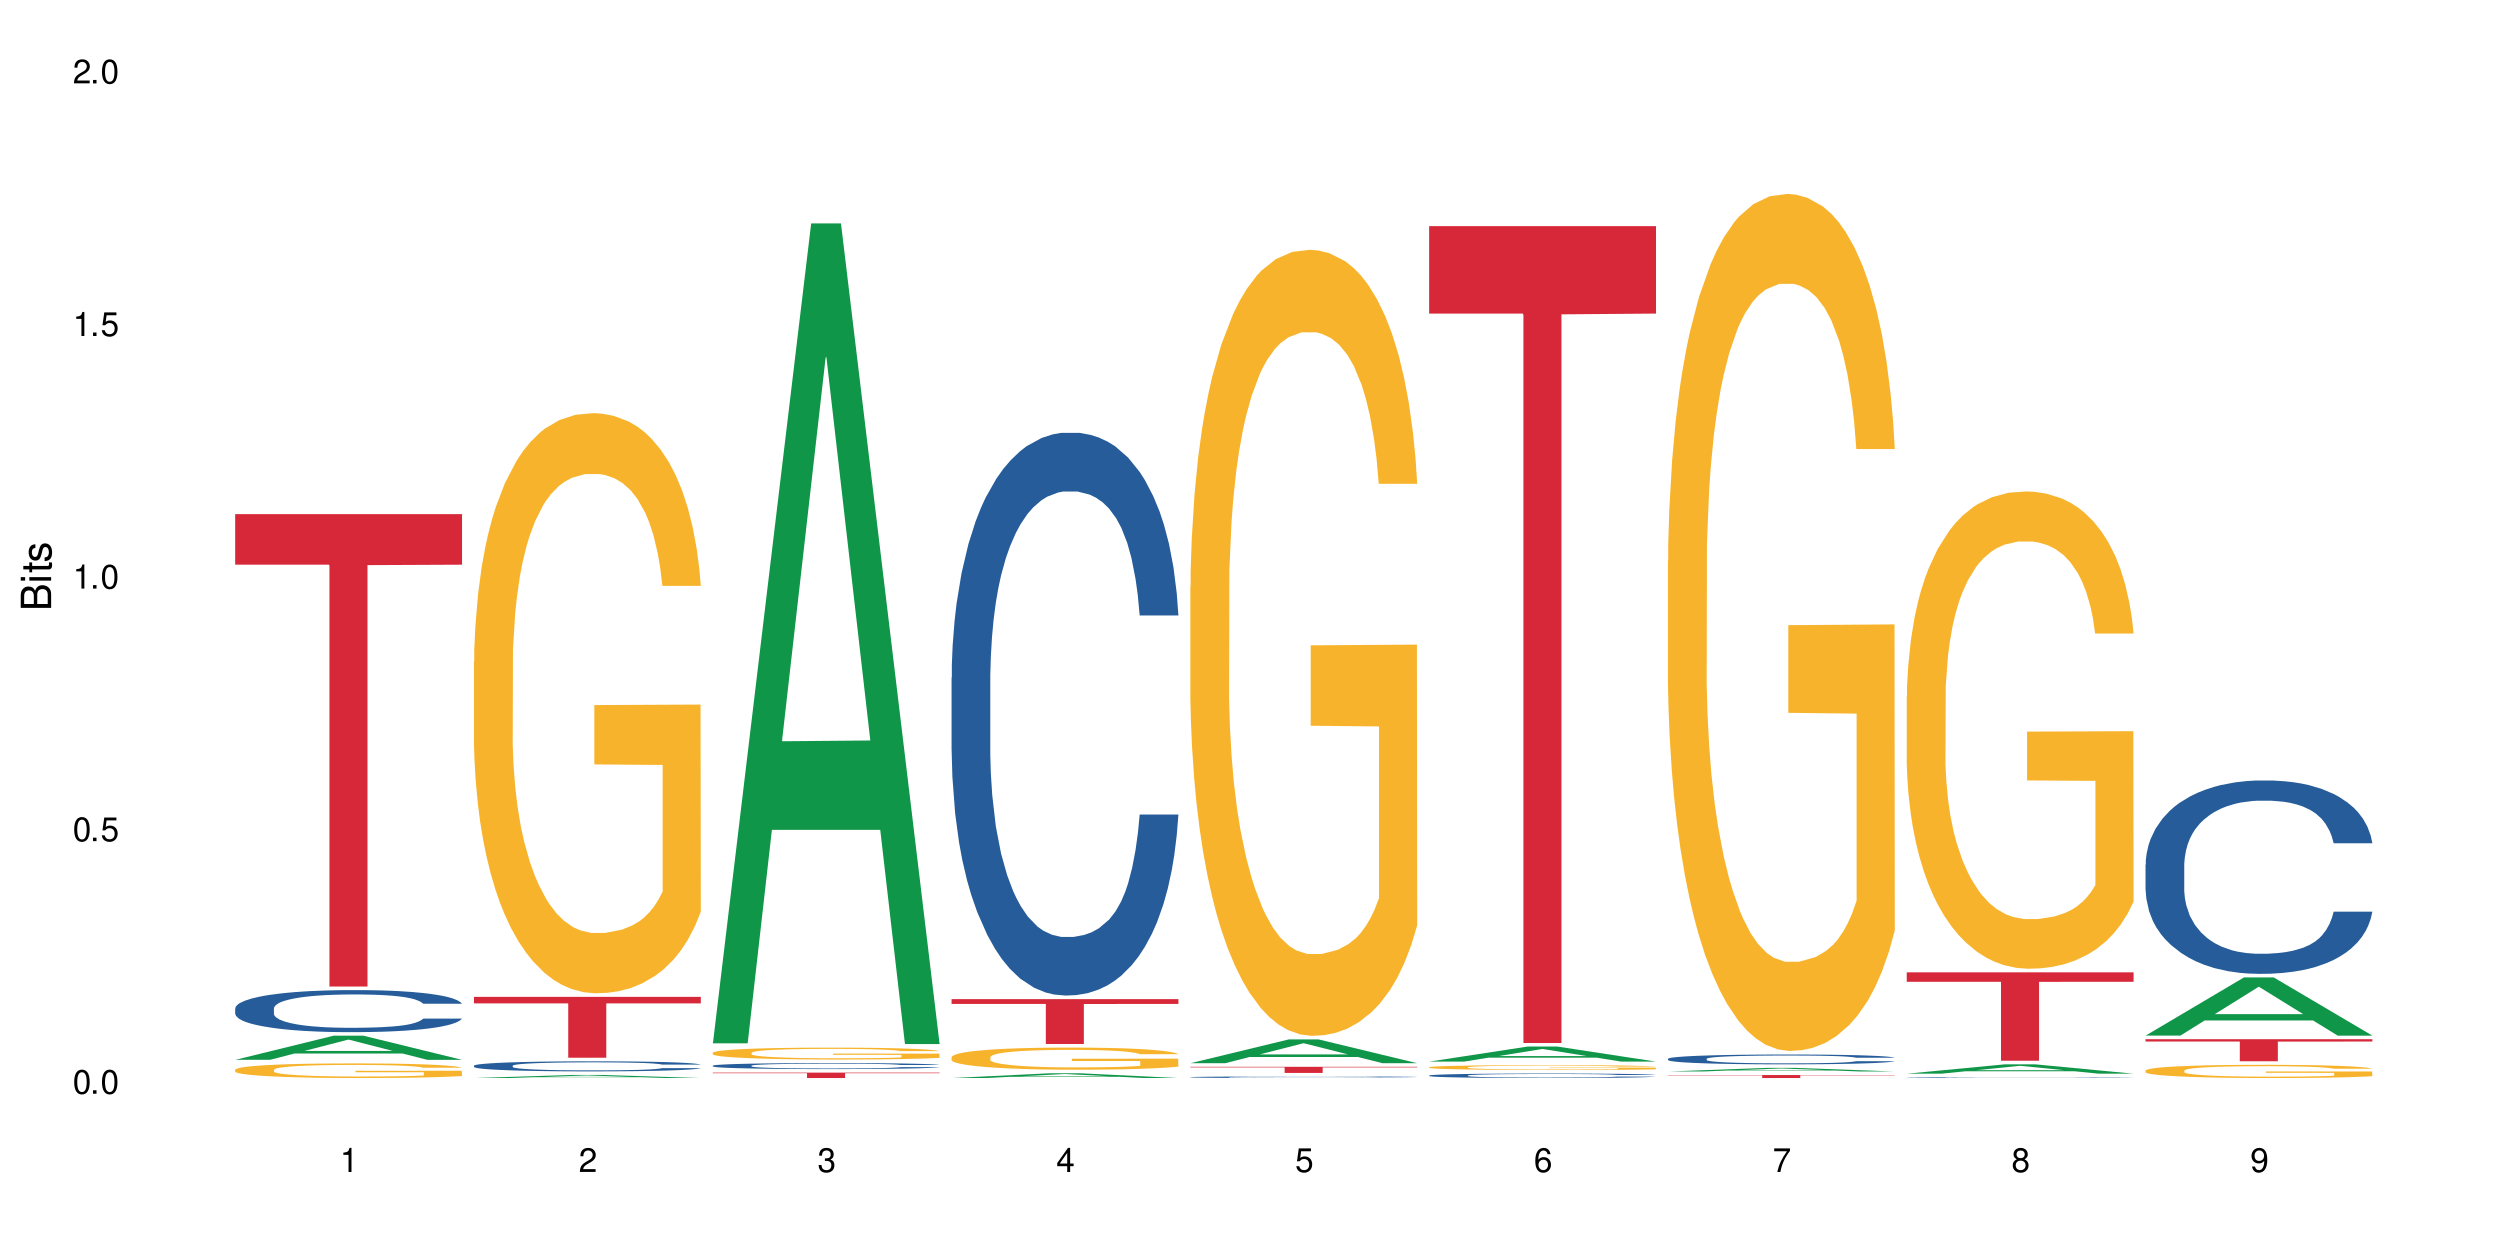 <?xml version="1.0" encoding="UTF-8"?>
<svg xmlns="http://www.w3.org/2000/svg" xmlns:xlink="http://www.w3.org/1999/xlink" width="720" height="360" viewBox="0 0 720 360">
<defs>
<g>
<g id="glyph-0-0">
</g>
<g id="glyph-0-1">
<path d="M 2.641 -6.938 C 2 -6.938 1.422 -6.656 1.078 -6.172 C 0.641 -5.562 0.406 -4.641 0.406 -3.359 C 0.406 -1.016 1.188 0.219 2.641 0.219 C 4.078 0.219 4.859 -1.016 4.859 -3.297 C 4.859 -4.641 4.656 -5.547 4.203 -6.172 C 3.844 -6.656 3.281 -6.938 2.641 -6.938 Z M 2.641 -6.188 C 3.547 -6.188 4 -5.25 4 -3.375 C 4 -1.406 3.562 -0.484 2.625 -0.484 C 1.734 -0.484 1.281 -1.438 1.281 -3.344 C 1.281 -5.25 1.734 -6.188 2.641 -6.188 Z M 2.641 -6.188 "/>
</g>
<g id="glyph-0-2">
<path d="M 1.828 -1 L 0.828 -1 L 0.828 0 L 1.828 0 Z M 1.828 -1 "/>
</g>
<g id="glyph-0-3">
<path d="M 4.562 -6.797 L 1.062 -6.797 L 0.547 -3.094 L 1.328 -3.094 C 1.719 -3.562 2.047 -3.734 2.578 -3.734 C 3.484 -3.734 4.062 -3.109 4.062 -2.094 C 4.062 -1.125 3.484 -0.531 2.578 -0.531 C 1.828 -0.531 1.375 -0.906 1.188 -1.672 L 0.328 -1.672 C 0.453 -1.109 0.547 -0.844 0.75 -0.594 C 1.125 -0.078 1.828 0.219 2.594 0.219 C 3.969 0.219 4.922 -0.781 4.922 -2.219 C 4.922 -3.562 4.031 -4.484 2.719 -4.484 C 2.25 -4.484 1.859 -4.359 1.469 -4.062 L 1.734 -5.969 L 4.562 -5.969 Z M 4.562 -6.797 "/>
</g>
<g id="glyph-0-4">
<path d="M 2.484 -4.938 L 2.484 0 L 3.328 0 L 3.328 -6.938 L 2.766 -6.938 C 2.469 -5.875 2.281 -5.734 0.984 -5.562 L 0.984 -4.938 Z M 2.484 -4.938 "/>
</g>
<g id="glyph-0-5">
<path d="M 4.859 -0.828 L 1.281 -0.828 C 1.359 -1.406 1.672 -1.781 2.5 -2.281 L 3.469 -2.828 C 4.406 -3.344 4.906 -4.062 4.906 -4.906 C 4.906 -5.484 4.672 -6.031 4.266 -6.406 C 3.859 -6.766 3.375 -6.938 2.719 -6.938 C 1.859 -6.938 1.219 -6.625 0.844 -6.031 C 0.609 -5.672 0.5 -5.234 0.484 -4.531 L 1.328 -4.531 C 1.359 -5.016 1.406 -5.281 1.531 -5.516 C 1.75 -5.938 2.188 -6.203 2.703 -6.203 C 3.469 -6.203 4.031 -5.641 4.031 -4.891 C 4.031 -4.344 3.719 -3.859 3.125 -3.516 L 2.234 -3 C 0.812 -2.172 0.406 -1.531 0.328 -0.016 L 4.859 -0.016 Z M 4.859 -0.828 "/>
</g>
<g id="glyph-0-6">
<path d="M 2.125 -3.188 L 2.578 -3.188 C 3.5 -3.188 3.984 -2.766 3.984 -1.922 C 3.984 -1.062 3.469 -0.531 2.594 -0.531 C 1.656 -0.531 1.203 -1 1.156 -2.016 L 0.312 -2.016 C 0.344 -1.453 0.438 -1.094 0.609 -0.781 C 0.953 -0.109 1.625 0.219 2.547 0.219 C 3.953 0.219 4.859 -0.625 4.859 -1.938 C 4.859 -2.828 4.516 -3.297 3.703 -3.594 C 4.344 -3.844 4.656 -4.328 4.656 -5.031 C 4.656 -6.219 3.875 -6.938 2.578 -6.938 C 1.203 -6.938 0.484 -6.172 0.453 -4.703 L 1.297 -4.703 C 1.312 -5.125 1.344 -5.359 1.453 -5.578 C 1.641 -5.969 2.062 -6.203 2.594 -6.203 C 3.344 -6.203 3.797 -5.75 3.797 -5 C 3.797 -4.516 3.609 -4.219 3.25 -4.047 C 3.016 -3.953 2.703 -3.922 2.125 -3.906 Z M 2.125 -3.188 "/>
</g>
<g id="glyph-0-7">
<path d="M 3.141 -1.672 L 3.141 0 L 3.984 0 L 3.984 -1.672 L 4.984 -1.672 L 4.984 -2.438 L 3.984 -2.438 L 3.984 -6.938 L 3.359 -6.938 L 0.266 -2.578 L 0.266 -1.672 Z M 3.141 -2.438 L 1 -2.438 L 3.141 -5.5 Z M 3.141 -2.438 "/>
</g>
<g id="glyph-0-8">
<path d="M 4.781 -5.125 C 4.609 -6.266 3.891 -6.938 2.844 -6.938 C 2.094 -6.938 1.422 -6.578 1.031 -5.953 C 0.594 -5.266 0.406 -4.422 0.406 -3.172 C 0.406 -2 0.578 -1.25 0.984 -0.641 C 1.359 -0.078 1.953 0.219 2.703 0.219 C 3.984 0.219 4.922 -0.75 4.922 -2.094 C 4.922 -3.375 4.062 -4.281 2.844 -4.281 C 2.172 -4.281 1.641 -4.031 1.281 -3.516 C 1.281 -5.234 1.828 -6.188 2.797 -6.188 C 3.391 -6.188 3.797 -5.797 3.938 -5.125 Z M 2.734 -3.531 C 3.547 -3.531 4.062 -2.953 4.062 -2.031 C 4.062 -1.156 3.484 -0.531 2.703 -0.531 C 1.922 -0.531 1.328 -1.188 1.328 -2.078 C 1.328 -2.938 1.906 -3.531 2.734 -3.531 Z M 2.734 -3.531 "/>
</g>
<g id="glyph-0-9">
<path d="M 4.984 -6.797 L 0.438 -6.797 L 0.438 -5.969 L 4.109 -5.969 C 2.5 -3.656 1.828 -2.234 1.328 0 L 2.219 0 C 2.594 -2.172 3.453 -4.047 4.984 -6.094 Z M 4.984 -6.797 "/>
</g>
<g id="glyph-0-10">
<path d="M 3.75 -3.656 C 4.469 -4.094 4.688 -4.438 4.688 -5.078 C 4.688 -6.172 3.844 -6.938 2.641 -6.938 C 1.438 -6.938 0.594 -6.172 0.594 -5.094 C 0.594 -4.438 0.812 -4.094 1.516 -3.656 C 0.734 -3.266 0.359 -2.703 0.359 -1.922 C 0.359 -0.656 1.281 0.219 2.641 0.219 C 3.984 0.219 4.922 -0.656 4.922 -1.922 C 4.922 -2.703 4.531 -3.266 3.75 -3.656 Z M 2.641 -6.188 C 3.359 -6.188 3.812 -5.75 3.812 -5.062 C 3.812 -4.406 3.344 -3.984 2.641 -3.984 C 1.922 -3.984 1.453 -4.406 1.453 -5.078 C 1.453 -5.75 1.922 -6.188 2.641 -6.188 Z M 2.641 -3.266 C 3.484 -3.266 4.062 -2.719 4.062 -1.906 C 4.062 -1.078 3.484 -0.531 2.625 -0.531 C 1.797 -0.531 1.219 -1.094 1.219 -1.906 C 1.219 -2.719 1.781 -3.266 2.641 -3.266 Z M 2.641 -3.266 "/>
</g>
<g id="glyph-0-11">
<path d="M 0.516 -1.578 C 0.672 -0.453 1.406 0.219 2.438 0.219 C 3.188 0.219 3.859 -0.141 4.266 -0.766 C 4.688 -1.453 4.891 -2.297 4.891 -3.547 C 4.891 -4.719 4.703 -5.453 4.312 -6.078 C 3.938 -6.641 3.344 -6.938 2.594 -6.938 C 1.297 -6.938 0.359 -5.969 0.359 -4.625 C 0.359 -3.344 1.234 -2.453 2.453 -2.453 C 3.094 -2.453 3.578 -2.672 4.016 -3.203 C 4 -1.484 3.469 -0.531 2.5 -0.531 C 1.906 -0.531 1.484 -0.906 1.359 -1.578 Z M 2.578 -6.203 C 3.375 -6.203 3.969 -5.531 3.969 -4.641 C 3.969 -3.797 3.391 -3.188 2.547 -3.188 C 1.734 -3.188 1.234 -3.766 1.234 -4.688 C 1.234 -5.562 1.797 -6.203 2.578 -6.203 Z M 2.578 -6.203 "/>
</g>
<g id="glyph-1-0">
</g>
<g id="glyph-1-1">
<path d="M 0 -0.953 L 0 -4.891 C 0 -5.719 -0.234 -6.344 -0.734 -6.797 C -1.188 -7.234 -1.812 -7.469 -2.5 -7.469 C -3.547 -7.469 -4.188 -7 -4.625 -5.875 C -4.984 -6.688 -5.625 -7.094 -6.531 -7.094 C -7.172 -7.094 -7.734 -6.859 -8.141 -6.391 C -8.562 -5.922 -8.75 -5.344 -8.75 -4.5 L -8.75 -0.953 Z M -4.984 -2.062 L -7.766 -2.062 L -7.766 -4.219 C -7.766 -4.844 -7.688 -5.203 -7.453 -5.5 C -7.219 -5.812 -6.859 -5.969 -6.375 -5.969 C -5.891 -5.969 -5.531 -5.812 -5.297 -5.5 C -5.062 -5.203 -4.984 -4.844 -4.984 -4.219 Z M -0.984 -2.062 L -4 -2.062 L -4 -4.781 C -4 -5.766 -3.438 -6.359 -2.484 -6.359 C -1.547 -6.359 -0.984 -5.766 -0.984 -4.781 Z M -0.984 -2.062 "/>
</g>
<g id="glyph-1-2">
<path d="M -6.281 -1.797 L -6.281 -0.797 L 0 -0.797 L 0 -1.797 Z M -8.75 -1.797 L -8.75 -0.797 L -7.484 -0.797 L -7.484 -1.797 Z M -8.75 -1.797 "/>
</g>
<g id="glyph-1-3">
<path d="M -6.281 -3.047 L -6.281 -2.016 L -8.016 -2.016 L -8.016 -1.016 L -6.281 -1.016 L -6.281 -0.172 L -5.469 -0.172 L -5.469 -1.016 L -0.719 -1.016 C -0.078 -1.016 0.281 -1.453 0.281 -2.234 C 0.281 -2.5 0.25 -2.719 0.188 -3.047 L -0.641 -3.047 C -0.609 -2.906 -0.594 -2.766 -0.594 -2.562 C -0.594 -2.141 -0.719 -2.016 -1.156 -2.016 L -5.469 -2.016 L -5.469 -3.047 Z M -6.281 -3.047 "/>
</g>
<g id="glyph-1-4">
<path d="M -4.531 -5.25 C -5.766 -5.25 -6.469 -4.422 -6.469 -2.969 C -6.469 -1.516 -5.719 -0.562 -4.547 -0.562 C -3.562 -0.562 -3.094 -1.062 -2.734 -2.562 L -2.516 -3.484 C -2.344 -4.188 -2.094 -4.469 -1.641 -4.469 C -1.047 -4.469 -0.641 -3.875 -0.641 -3 C -0.641 -2.453 -0.797 -2 -1.062 -1.75 C -1.25 -1.594 -1.422 -1.531 -1.875 -1.469 L -1.875 -0.406 C -0.422 -0.453 0.281 -1.266 0.281 -2.922 C 0.281 -4.5 -0.5 -5.516 -1.719 -5.516 C -2.656 -5.516 -3.172 -4.984 -3.469 -3.734 L -3.703 -2.766 C -3.891 -1.953 -4.156 -1.609 -4.594 -1.609 C -5.188 -1.609 -5.547 -2.125 -5.547 -2.938 C -5.547 -3.75 -5.203 -4.172 -4.531 -4.203 Z M -4.531 -5.25 "/>
</g>
</g>
</defs>
<rect x="-72" y="-36" width="864" height="432" fill="rgb(100%, 100%, 100%)" fill-opacity="1"/>
<path fill-rule="nonzero" fill="rgb(6.275%, 58.824%, 28.235%)" fill-opacity="1" d="M 67.73 305.23 L 67.801 305.227 L 96.07 298.281 L 104.656 298.281 L 133.066 305.238 L 123.082 305.238 L 115.965 303.422 L 84.762 303.422 L 77.781 305.23 L 67.73 305.23 L 87.766 302.672 L 113.102 302.664 L 100.469 299.418 L 100.328 299.414 L 100.188 299.434 L 87.695 302.664 L 87.766 302.672 Z M 67.73 305.23 "/>
<path fill-rule="nonzero" fill="rgb(14.51%, 36.078%, 60%)" fill-opacity="1" d="M 67.73 290.422 L 67.812 290.41 L 67.812 290.145 L 68.051 289.723 L 68.605 289.191 L 69.164 288.828 L 70.598 288.176 L 72.59 287.543 L 74.664 287.059 L 76.176 286.77 L 77.531 286.547 L 80.637 286.137 L 82.629 285.93 L 84.781 285.738 L 87.41 285.551 L 89.324 285.441 L 93.625 285.266 L 96.812 285.188 L 99.281 285.152 L 104.621 285.152 L 107.809 285.199 L 110.117 285.254 L 112.668 285.34 L 114.82 285.441 L 118.562 285.684 L 121.91 285.996 L 123.426 286.172 L 125.816 286.516 L 127.648 286.848 L 128.922 287.133 L 130.355 287.543 L 131.629 288.043 L 132.586 288.605 L 133.066 289.082 L 121.91 289.082 L 121.352 288.641 L 120.715 288.297 L 119.52 287.844 L 118.324 287.523 L 116.652 287.199 L 115.137 286.992 L 113.066 286.781 L 111.234 286.648 L 109.32 286.547 L 107.488 286.48 L 103.984 286.414 L 99.922 286.414 L 98.406 286.438 L 95.297 286.527 L 93.625 286.602 L 91.234 286.758 L 89.562 286.902 L 87.57 287.125 L 86.215 287.312 L 84.543 287.598 L 83.348 287.855 L 81.992 288.219 L 81.195 288.496 L 80.48 288.805 L 79.84 289.172 L 79.363 289.559 L 79.043 289.969 L 78.887 290.367 L 78.887 292.082 L 79.043 292.48 L 79.441 292.945 L 80.48 293.621 L 81.992 294.207 L 83.746 294.672 L 85.418 295.004 L 86.375 295.156 L 87.648 295.336 L 89.641 295.555 L 92.512 295.777 L 94.184 295.867 L 96.734 295.953 L 99.363 296 L 102.867 296 L 105.977 295.953 L 108.047 295.898 L 110.199 295.809 L 113.145 295.621 L 114.98 295.445 L 116.57 295.234 L 117.766 295.023 L 118.562 294.848 L 119.758 294.504 L 120.715 294.129 L 121.434 293.742 L 121.91 293.363 L 133.066 293.363 L 132.586 293.809 L 131.871 294.238 L 131.152 294.559 L 130.039 294.949 L 128.762 295.289 L 126.93 295.676 L 125.418 295.934 L 123.426 296.207 L 121.59 296.418 L 119.602 296.605 L 116.652 296.828 L 114.738 296.938 L 112.668 297.039 L 110.199 297.129 L 107.09 297.203 L 103.746 297.25 L 100.637 297.262 L 97.289 297.238 L 94.82 297.195 L 91.555 297.094 L 87.492 296.895 L 84.543 296.684 L 82.23 296.473 L 80.238 296.254 L 78.008 295.953 L 75.141 295.469 L 73.387 295.09 L 72.191 294.781 L 70.84 294.352 L 69.883 293.961 L 68.766 293.344 L 67.969 292.559 L 67.73 291.949 Z M 67.73 290.422 "/>
<path fill-rule="nonzero" fill="rgb(96.863%, 70.196%, 16.863%)" fill-opacity="1" d="M 67.73 308.066 L 67.812 308.062 L 67.812 307.984 L 68.129 307.812 L 68.926 307.574 L 69.961 307.375 L 71.078 307.223 L 71.793 307.141 L 72.988 307.027 L 74.023 306.941 L 76.656 306.77 L 80 306.609 L 81.832 306.539 L 83.906 306.473 L 86.852 306.398 L 88.207 306.371 L 92.352 306.312 L 97.051 306.273 L 102.23 306.262 L 104.621 306.266 L 107.887 306.281 L 112.348 306.324 L 114.898 306.363 L 116.891 306.398 L 118.961 306.449 L 121.512 306.527 L 123.902 306.617 L 125.816 306.711 L 127.727 306.828 L 129.32 306.949 L 130.676 307.086 L 131.871 307.246 L 132.586 307.379 L 133.066 307.516 L 121.988 307.516 L 121.352 307.379 L 120.637 307.277 L 119.441 307.148 L 118.246 307.059 L 117.051 306.984 L 114.82 306.883 L 112.906 306.824 L 110.516 306.77 L 108.207 306.734 L 105.578 306.711 L 103.984 306.703 L 99.762 306.703 L 95.938 306.73 L 93.707 306.762 L 92.113 306.793 L 89.879 306.852 L 88.527 306.895 L 87.73 306.926 L 85.34 307.047 L 83.746 307.152 L 82.871 307.227 L 81.754 307.344 L 80.957 307.445 L 80.082 307.602 L 79.602 307.715 L 78.965 307.977 L 78.887 308.668 L 79.125 308.816 L 79.602 308.973 L 80.238 309.113 L 81.195 309.258 L 82.152 309.371 L 83.824 309.52 L 85.258 309.621 L 86.375 309.684 L 88.527 309.789 L 89.402 309.824 L 91.473 309.895 L 93.625 309.945 L 96.254 309.992 L 98.246 310.016 L 101.434 310.035 L 105.496 310.035 L 110.277 310.012 L 113.305 309.98 L 115.379 309.949 L 116.73 309.922 L 118.406 309.883 L 119.602 309.844 L 120.715 309.801 L 122.07 309.734 L 122.07 308.816 L 102.391 308.812 L 102.391 308.383 L 132.984 308.379 L 133.066 309.883 L 131.391 309.984 L 129.32 310.086 L 127.328 310.16 L 125.258 310.227 L 122.309 310.301 L 119.918 310.348 L 116.254 310.402 L 112.906 310.434 L 109.402 310.457 L 106.293 310.469 L 102.629 310.473 L 99.363 310.465 L 95.855 310.441 L 93.066 310.414 L 90.52 310.375 L 87.969 310.324 L 84.781 310.242 L 82.711 310.176 L 80.559 310.098 L 78.406 310 L 76.496 309.898 L 75.219 309.816 L 73.945 309.723 L 72.59 309.609 L 71.316 309.477 L 70.359 309.359 L 69.484 309.223 L 68.848 309.098 L 68.211 308.922 L 67.891 308.785 L 67.73 308.664 Z M 67.73 308.066 "/>
<path fill-rule="nonzero" fill="rgb(83.922%, 15.686%, 22.353%)" fill-opacity="1" d="M 67.73 148.062 L 133.066 148.062 L 133.066 162.629 L 105.836 162.758 L 105.836 284.129 L 94.879 284.129 L 94.879 162.883 L 94.723 162.629 L 67.73 162.629 Z M 67.73 148.062 "/>
<path fill-rule="nonzero" fill="rgb(6.275%, 58.824%, 28.235%)" fill-opacity="1" d="M 136.504 310.473 L 136.574 310.473 L 164.844 309.582 L 173.43 309.582 L 201.836 310.473 L 191.855 310.473 L 184.738 310.242 L 153.535 310.242 L 146.555 310.473 L 136.504 310.473 L 156.535 310.145 L 181.875 310.145 L 169.242 309.73 L 169.102 309.727 L 168.961 309.73 L 156.469 310.145 L 156.535 310.145 Z M 136.504 310.473 "/>
<path fill-rule="nonzero" fill="rgb(14.51%, 36.078%, 60%)" fill-opacity="1" d="M 136.504 306.922 L 136.582 306.918 L 136.582 306.855 L 136.824 306.754 L 137.379 306.629 L 137.938 306.539 L 139.371 306.383 L 141.363 306.234 L 143.434 306.117 L 144.949 306.047 L 146.305 305.992 L 149.41 305.895 L 151.402 305.844 L 153.555 305.801 L 156.184 305.754 L 158.098 305.73 L 162.398 305.688 L 165.586 305.668 L 168.055 305.66 L 173.395 305.66 L 176.582 305.672 L 178.891 305.684 L 181.441 305.703 L 183.594 305.73 L 187.336 305.785 L 190.684 305.859 L 192.195 305.902 L 194.586 305.984 L 196.418 306.066 L 197.695 306.133 L 199.129 306.234 L 200.402 306.352 L 201.359 306.488 L 201.836 306.602 L 190.684 306.602 L 190.125 306.496 L 189.488 306.414 L 188.293 306.305 L 187.098 306.227 L 185.426 306.148 L 183.91 306.102 L 181.84 306.051 L 180.008 306.02 L 178.094 305.992 L 176.262 305.977 L 172.758 305.961 L 168.691 305.961 L 167.18 305.969 L 164.07 305.988 L 162.398 306.008 L 160.008 306.043 L 158.336 306.078 L 156.344 306.133 L 154.988 306.176 L 153.316 306.246 L 152.121 306.309 L 150.766 306.395 L 149.969 306.461 L 149.25 306.535 L 148.613 306.621 L 148.137 306.715 L 147.816 306.812 L 147.66 306.91 L 147.66 307.32 L 147.816 307.414 L 148.215 307.527 L 149.25 307.688 L 150.766 307.828 L 152.52 307.941 L 154.191 308.02 L 155.148 308.059 L 156.422 308.098 L 158.414 308.152 L 161.281 308.207 L 162.957 308.227 L 165.504 308.25 L 168.137 308.258 L 171.641 308.258 L 174.746 308.25 L 176.82 308.234 L 178.973 308.215 L 181.918 308.168 L 183.75 308.125 L 185.344 308.074 L 186.539 308.023 L 187.336 307.984 L 188.531 307.902 L 189.488 307.809 L 190.203 307.719 L 190.684 307.629 L 201.836 307.629 L 201.359 307.734 L 200.645 307.836 L 199.926 307.914 L 198.809 308.008 L 197.535 308.09 L 195.703 308.184 L 194.188 308.242 L 192.195 308.309 L 190.363 308.359 L 188.371 308.406 L 185.426 308.457 L 183.512 308.484 L 181.441 308.508 L 178.973 308.527 L 175.863 308.547 L 172.516 308.559 L 169.41 308.562 L 166.062 308.555 L 163.594 308.547 L 160.328 308.52 L 156.262 308.473 L 153.316 308.422 L 151.004 308.371 L 149.012 308.32 L 146.781 308.25 L 143.914 308.133 L 142.16 308.043 L 140.965 307.969 L 139.609 307.863 L 138.656 307.77 L 137.539 307.621 L 136.742 307.434 L 136.504 307.289 Z M 136.504 306.922 "/>
<path fill-rule="nonzero" fill="rgb(96.863%, 70.196%, 16.863%)" fill-opacity="1" d="M 136.504 190.547 L 136.582 190.395 L 136.582 187.344 L 136.902 180.477 L 137.699 171.016 L 138.734 163.234 L 139.852 157.129 L 140.566 153.926 L 141.762 149.348 L 142.797 145.992 L 145.426 139.125 L 148.773 132.715 L 150.605 129.969 L 152.68 127.375 L 155.625 124.477 L 156.98 123.406 L 161.125 120.965 L 165.824 119.441 L 171.004 118.98 L 173.395 119.137 L 176.66 119.746 L 181.121 121.426 L 183.672 122.949 L 185.664 124.477 L 187.734 126.461 L 190.285 129.512 L 192.676 133.172 L 194.586 136.836 L 196.5 141.414 L 198.094 146.297 L 199.449 151.637 L 200.645 158.047 L 201.359 163.387 L 201.836 168.727 L 190.762 168.727 L 190.125 163.387 L 189.41 159.266 L 188.215 154.23 L 187.02 150.57 L 185.824 147.668 L 183.594 143.703 L 181.68 141.262 L 179.289 139.125 L 176.98 137.75 L 174.348 136.836 L 172.758 136.531 L 168.535 136.531 L 164.707 137.598 L 162.477 138.82 L 160.883 140.039 L 158.652 142.328 L 157.301 144.16 L 156.504 145.383 L 154.113 150.109 L 152.52 154.383 L 151.641 157.281 L 150.527 161.859 L 149.73 165.98 L 148.852 172.086 L 148.375 176.664 L 147.738 187.039 L 147.66 214.504 L 147.898 220.305 L 148.375 226.559 L 149.012 232.055 L 149.969 237.852 L 150.926 242.277 L 152.598 248.227 L 154.031 252.195 L 155.148 254.789 L 157.301 258.91 L 158.176 260.285 L 160.246 263.031 L 162.398 265.168 L 165.027 266.996 L 167.02 267.914 L 170.207 268.676 L 174.27 268.676 L 179.051 267.762 L 182.078 266.539 L 184.148 265.32 L 185.504 264.25 L 187.176 262.57 L 188.371 261.047 L 189.488 259.367 L 190.844 256.773 L 190.844 220.305 L 171.164 220.152 L 171.164 203.062 L 201.758 202.91 L 201.836 262.57 L 200.164 266.691 L 198.094 270.66 L 196.102 273.711 L 194.031 276.305 L 191.082 279.203 L 188.691 281.035 L 185.027 283.172 L 181.68 284.547 L 178.176 285.461 L 175.066 285.918 L 171.402 286.07 L 168.137 285.766 L 164.629 284.852 L 161.84 283.629 L 159.289 282.105 L 156.742 280.121 L 153.555 276.914 L 151.484 274.32 L 149.332 271.117 L 147.18 267.301 L 145.27 263.184 L 143.992 259.977 L 142.719 256.316 L 141.363 251.738 L 140.09 246.551 L 139.133 241.82 L 138.258 236.48 L 137.617 231.441 L 136.98 224.578 L 136.664 219.082 L 136.504 214.352 Z M 136.504 190.547 "/>
<path fill-rule="nonzero" fill="rgb(83.922%, 15.686%, 22.353%)" fill-opacity="1" d="M 136.504 287.094 L 201.836 287.094 L 201.836 288.973 L 174.609 288.988 L 174.609 304.637 L 163.652 304.637 L 163.652 289.004 L 163.496 288.973 L 136.504 288.973 Z M 136.504 287.094 "/>
<path fill-rule="nonzero" fill="rgb(6.275%, 58.824%, 28.235%)" fill-opacity="1" d="M 205.277 300.473 L 205.348 300.25 L 233.617 64.348 L 242.203 64.348 L 270.609 300.695 L 260.629 300.695 L 253.508 239 L 222.309 239 L 215.328 300.473 L 205.277 300.473 L 225.309 213.48 L 250.648 213.258 L 238.012 102.961 L 237.875 102.738 L 237.734 103.406 L 225.238 213.258 L 225.309 213.48 Z M 205.277 300.473 "/>
<path fill-rule="nonzero" fill="rgb(14.51%, 36.078%, 60%)" fill-opacity="1" d="M 205.277 306.914 L 205.355 306.914 L 205.355 306.875 L 205.594 306.816 L 206.152 306.738 L 206.711 306.688 L 208.145 306.594 L 210.137 306.504 L 212.207 306.434 L 213.723 306.395 L 215.078 306.359 L 218.184 306.305 L 220.176 306.273 L 222.328 306.246 L 224.957 306.219 L 226.867 306.203 L 231.172 306.18 L 234.359 306.168 L 236.828 306.164 L 242.168 306.164 L 245.352 306.168 L 247.664 306.176 L 250.215 306.188 L 252.363 306.203 L 256.109 306.238 L 259.457 306.281 L 260.969 306.309 L 263.359 306.355 L 265.191 306.402 L 266.469 306.445 L 267.902 306.504 L 269.176 306.574 L 270.133 306.656 L 270.609 306.723 L 259.457 306.723 L 258.898 306.66 L 258.262 306.609 L 257.066 306.547 L 255.871 306.5 L 254.195 306.453 L 252.684 306.426 L 250.613 306.395 L 248.777 306.375 L 246.867 306.359 L 245.035 306.352 L 241.527 306.344 L 235.953 306.344 L 232.844 306.359 L 231.172 306.371 L 228.781 306.391 L 227.109 306.41 L 225.117 306.445 L 223.762 306.469 L 222.09 306.512 L 220.895 306.547 L 219.539 306.602 L 218.742 306.641 L 218.023 306.684 L 217.387 306.734 L 216.91 306.793 L 216.59 306.852 L 216.43 306.906 L 216.43 307.152 L 216.59 307.207 L 216.988 307.273 L 218.023 307.371 L 219.539 307.453 L 221.293 307.52 L 222.965 307.57 L 223.922 307.59 L 225.195 307.617 L 227.188 307.648 L 230.055 307.68 L 231.73 307.691 L 234.277 307.703 L 236.906 307.711 L 240.414 307.711 L 243.52 307.703 L 245.594 307.695 L 247.742 307.684 L 250.691 307.656 L 252.523 307.633 L 254.117 307.602 L 255.312 307.57 L 256.109 307.547 L 257.305 307.496 L 258.262 307.445 L 258.977 307.391 L 259.457 307.336 L 270.609 307.336 L 270.133 307.398 L 269.414 307.461 L 268.699 307.504 L 267.582 307.562 L 266.309 307.609 L 264.477 307.664 L 262.961 307.703 L 260.969 307.742 L 259.137 307.77 L 257.145 307.797 L 254.195 307.828 L 252.285 307.844 L 250.215 307.859 L 247.742 307.871 L 244.637 307.883 L 241.289 307.891 L 238.184 307.891 L 234.836 307.887 L 232.367 307.883 L 229.098 307.867 L 225.035 307.84 L 222.09 307.809 L 219.777 307.777 L 217.785 307.746 L 215.555 307.703 L 212.688 307.637 L 210.934 307.582 L 209.738 307.539 L 208.383 307.477 L 207.426 307.422 L 206.312 307.332 L 205.516 307.219 L 205.277 307.133 Z M 205.277 306.914 "/>
<path fill-rule="nonzero" fill="rgb(96.863%, 70.196%, 16.863%)" fill-opacity="1" d="M 205.277 303.184 L 205.355 303.18 L 205.355 303.117 L 205.676 302.977 L 206.473 302.781 L 207.508 302.625 L 208.621 302.5 L 209.34 302.434 L 210.535 302.34 L 211.57 302.27 L 214.199 302.129 L 217.547 302 L 219.379 301.941 L 221.449 301.891 L 224.398 301.828 L 225.754 301.809 L 229.895 301.758 L 234.598 301.727 L 239.777 301.719 L 242.168 301.719 L 245.434 301.734 L 249.895 301.766 L 252.445 301.797 L 254.438 301.828 L 256.508 301.871 L 259.059 301.934 L 261.449 302.008 L 263.359 302.082 L 265.273 302.176 L 266.867 302.277 L 268.219 302.387 L 269.414 302.516 L 270.133 302.625 L 270.609 302.734 L 259.535 302.734 L 258.898 302.625 L 258.18 302.543 L 256.984 302.438 L 255.789 302.363 L 254.594 302.305 L 252.363 302.223 L 250.453 302.172 L 248.062 302.129 L 245.75 302.102 L 243.121 302.082 L 241.527 302.078 L 237.305 302.078 L 233.48 302.098 L 231.25 302.125 L 229.656 302.148 L 227.426 302.195 L 226.07 302.234 L 225.273 302.258 L 222.883 302.355 L 221.293 302.441 L 220.414 302.5 L 219.301 302.594 L 218.504 302.68 L 217.625 302.805 L 217.148 302.898 L 216.512 303.109 L 216.43 303.672 L 216.672 303.793 L 217.148 303.922 L 217.785 304.031 L 218.742 304.152 L 219.699 304.242 L 221.371 304.363 L 222.805 304.445 L 223.922 304.5 L 226.07 304.582 L 226.949 304.609 L 229.02 304.668 L 231.172 304.711 L 233.801 304.75 L 235.793 304.77 L 238.98 304.785 L 243.043 304.785 L 247.824 304.766 L 250.852 304.738 L 252.922 304.715 L 254.277 304.691 L 255.949 304.66 L 257.145 304.625 L 258.262 304.594 L 259.613 304.539 L 259.613 303.793 L 239.934 303.789 L 239.934 303.438 L 270.531 303.438 L 270.609 304.66 L 268.938 304.742 L 266.867 304.824 L 264.875 304.887 L 262.801 304.941 L 259.855 305 L 257.465 305.035 L 253.801 305.082 L 250.453 305.109 L 246.945 305.129 L 243.84 305.137 L 240.176 305.141 L 236.906 305.133 L 233.402 305.113 L 230.613 305.09 L 228.062 305.059 L 225.516 305.02 L 222.328 304.953 L 220.254 304.898 L 218.105 304.832 L 215.953 304.754 L 214.039 304.672 L 212.766 304.605 L 211.492 304.531 L 210.137 304.438 L 208.863 304.328 L 207.906 304.234 L 207.027 304.125 L 206.391 304.02 L 205.754 303.879 L 205.438 303.766 L 205.277 303.672 Z M 205.277 303.184 "/>
<path fill-rule="nonzero" fill="rgb(83.922%, 15.686%, 22.353%)" fill-opacity="1" d="M 205.277 308.914 L 270.609 308.914 L 270.609 309.082 L 243.383 309.082 L 243.383 310.473 L 232.426 310.473 L 232.426 309.082 L 205.277 309.082 Z M 205.277 308.914 "/>
<path fill-rule="nonzero" fill="rgb(6.275%, 58.824%, 28.235%)" fill-opacity="1" d="M 274.051 310.473 L 274.117 310.473 L 302.387 309.098 L 310.973 309.098 L 339.383 310.473 L 329.402 310.473 L 322.281 310.113 L 291.082 310.113 L 284.102 310.473 L 274.051 310.473 L 294.082 309.965 L 319.422 309.965 L 306.785 309.32 L 306.645 309.32 L 306.508 309.324 L 294.012 309.965 L 294.082 309.965 Z M 274.051 310.473 "/>
<path fill-rule="nonzero" fill="rgb(14.51%, 36.078%, 60%)" fill-opacity="1" d="M 274.051 195.18 L 274.129 195.031 L 274.129 191.477 L 274.367 185.848 L 274.926 178.734 L 275.484 173.848 L 276.918 165.105 L 278.91 156.664 L 280.98 150.145 L 282.496 146.293 L 283.848 143.332 L 286.957 137.848 L 288.949 135.035 L 291.102 132.516 L 293.73 130 L 295.641 128.516 L 299.945 126.148 L 303.129 125.109 L 305.602 124.664 L 310.938 124.664 L 314.125 125.258 L 316.438 126 L 318.984 127.184 L 321.137 128.516 L 324.883 131.777 L 328.23 135.922 L 329.742 138.293 L 332.133 142.887 L 333.965 147.332 L 335.238 151.184 L 336.676 156.664 L 337.949 163.328 L 338.906 170.883 L 339.383 177.254 L 328.23 177.254 L 327.672 171.328 L 327.035 166.738 L 325.84 160.664 L 324.645 156.367 L 322.969 152.07 L 321.457 149.258 L 319.383 146.441 L 317.551 144.664 L 315.641 143.332 L 313.809 142.441 L 310.301 141.555 L 306.238 141.555 L 304.723 141.848 L 301.617 143.035 L 299.945 144.07 L 297.555 146.145 L 295.879 148.07 L 293.887 151.035 L 292.535 153.551 L 290.859 157.402 L 289.664 160.812 L 288.312 165.699 L 287.516 169.402 L 286.797 173.551 L 286.16 178.438 L 285.684 183.625 L 285.363 189.105 L 285.203 194.438 L 285.203 217.398 L 285.363 222.73 L 285.762 228.953 L 286.797 237.992 L 288.312 245.844 L 290.062 252.062 L 291.738 256.508 L 292.691 258.582 L 293.969 260.953 L 295.961 263.914 L 298.828 266.879 L 300.5 268.062 L 303.051 269.246 L 305.68 269.84 L 309.188 269.84 L 312.293 269.246 L 314.363 268.508 L 316.516 267.32 L 319.465 264.805 L 321.297 262.434 L 322.891 259.617 L 324.086 256.805 L 324.883 254.434 L 326.078 249.84 L 327.035 244.805 L 327.75 239.621 L 328.23 234.582 L 339.383 234.582 L 338.906 240.508 L 338.188 246.285 L 337.473 250.582 L 336.355 255.766 L 335.082 260.359 L 333.25 265.543 L 331.734 268.953 L 329.742 272.656 L 327.91 275.469 L 325.918 277.988 L 322.969 280.949 L 321.059 282.434 L 318.984 283.766 L 316.516 284.949 L 313.41 285.988 L 310.062 286.578 L 306.957 286.727 L 303.609 286.43 L 301.141 285.84 L 297.871 284.504 L 293.809 281.84 L 290.859 279.023 L 288.551 276.211 L 286.559 273.246 L 284.328 269.246 L 281.457 262.73 L 279.707 257.691 L 278.512 253.547 L 277.156 247.77 L 276.199 242.582 L 275.086 234.289 L 274.289 223.77 L 274.051 215.621 Z M 274.051 195.18 "/>
<path fill-rule="nonzero" fill="rgb(96.863%, 70.196%, 16.863%)" fill-opacity="1" d="M 274.051 304.434 L 274.129 304.426 L 274.129 304.309 L 274.449 304.047 L 275.246 303.688 L 276.281 303.391 L 277.395 303.156 L 278.113 303.035 L 279.309 302.859 L 280.344 302.734 L 282.973 302.473 L 286.32 302.227 L 288.152 302.121 L 290.223 302.023 L 293.172 301.914 L 294.527 301.871 L 298.668 301.777 L 303.371 301.723 L 308.547 301.703 L 310.938 301.711 L 314.207 301.734 L 318.668 301.797 L 321.219 301.855 L 323.207 301.914 L 325.281 301.988 L 327.832 302.105 L 330.219 302.246 L 332.133 302.383 L 334.043 302.559 L 335.637 302.746 L 336.992 302.949 L 338.188 303.191 L 338.906 303.395 L 339.383 303.602 L 328.309 303.602 L 327.672 303.395 L 326.953 303.238 L 325.758 303.047 L 324.562 302.906 L 323.367 302.797 L 321.137 302.645 L 319.227 302.555 L 316.836 302.473 L 314.523 302.418 L 311.895 302.383 L 310.301 302.371 L 306.078 302.371 L 302.254 302.414 L 300.023 302.461 L 298.43 302.508 L 296.199 302.594 L 294.844 302.664 L 294.047 302.711 L 291.656 302.891 L 290.062 303.055 L 289.188 303.164 L 288.07 303.34 L 287.273 303.496 L 286.398 303.727 L 285.922 303.902 L 285.285 304.297 L 285.203 305.344 L 285.441 305.566 L 285.922 305.805 L 286.559 306.016 L 287.516 306.234 L 288.469 306.402 L 290.145 306.629 L 291.578 306.781 L 292.691 306.883 L 294.844 307.039 L 295.723 307.09 L 297.793 307.195 L 299.945 307.277 L 302.574 307.348 L 304.566 307.383 L 307.75 307.41 L 311.816 307.41 L 316.598 307.375 L 319.625 307.328 L 321.695 307.281 L 323.051 307.242 L 324.723 307.176 L 325.918 307.121 L 327.035 307.055 L 328.387 306.957 L 328.387 305.566 L 308.707 305.559 L 308.707 304.91 L 339.305 304.902 L 339.383 307.176 L 337.711 307.336 L 335.637 307.484 L 333.645 307.602 L 331.574 307.703 L 328.625 307.812 L 326.238 307.883 L 322.57 307.965 L 319.227 308.016 L 315.719 308.051 L 312.613 308.066 L 308.945 308.074 L 305.68 308.062 L 302.176 308.027 L 299.387 307.98 L 296.836 307.922 L 294.285 307.848 L 291.102 307.723 L 289.027 307.625 L 286.875 307.504 L 284.727 307.359 L 282.812 307.199 L 281.539 307.078 L 280.266 306.938 L 278.91 306.766 L 277.633 306.566 L 276.68 306.387 L 275.801 306.184 L 275.164 305.992 L 274.527 305.73 L 274.207 305.52 L 274.051 305.34 Z M 274.051 304.434 "/>
<path fill-rule="nonzero" fill="rgb(83.922%, 15.686%, 22.353%)" fill-opacity="1" d="M 274.051 287.75 L 339.383 287.75 L 339.383 289.133 L 312.152 289.148 L 312.152 300.68 L 301.199 300.68 L 301.199 289.16 L 301.039 289.133 L 274.051 289.133 Z M 274.051 287.75 "/>
<path fill-rule="nonzero" fill="rgb(6.275%, 58.824%, 28.235%)" fill-opacity="1" d="M 342.82 306.199 L 342.891 306.191 L 371.16 299.352 L 379.746 299.352 L 408.156 306.207 L 398.176 306.207 L 391.055 304.418 L 359.852 304.418 L 352.875 306.199 L 342.82 306.199 L 362.855 303.676 L 388.191 303.668 L 375.559 300.469 L 375.418 300.465 L 375.281 300.484 L 362.785 303.668 L 362.855 303.676 Z M 342.82 306.199 "/>
<path fill-rule="nonzero" fill="rgb(14.51%, 36.078%, 60%)" fill-opacity="1" d="M 342.82 310.219 L 342.902 310.215 L 342.902 310.207 L 343.141 310.191 L 343.699 310.172 L 344.258 310.156 L 345.691 310.133 L 347.684 310.109 L 349.754 310.09 L 351.266 310.078 L 352.621 310.07 L 355.73 310.055 L 357.723 310.047 L 359.871 310.043 L 362.5 310.035 L 364.414 310.031 L 368.715 310.023 L 371.902 310.02 L 382.898 310.02 L 385.211 310.023 L 387.758 310.027 L 389.91 310.031 L 393.656 310.039 L 397 310.051 L 398.516 310.059 L 400.906 310.07 L 402.738 310.082 L 404.012 310.094 L 405.445 310.109 L 406.723 310.129 L 407.68 310.148 L 408.156 310.168 L 397 310.168 L 396.445 310.148 L 395.805 310.137 L 394.609 310.121 L 393.414 310.109 L 391.742 310.098 L 390.23 310.09 L 388.156 310.082 L 386.324 310.074 L 384.414 310.07 L 382.578 310.07 L 379.074 310.066 L 373.496 310.066 L 370.391 310.07 L 368.715 310.074 L 366.324 310.078 L 364.652 310.086 L 362.66 310.094 L 361.305 310.102 L 359.633 310.109 L 358.438 310.121 L 357.082 310.133 L 356.285 310.145 L 355.57 310.156 L 354.934 310.168 L 354.453 310.184 L 354.137 310.199 L 353.977 310.215 L 353.977 310.277 L 354.137 310.293 L 354.535 310.312 L 355.57 310.336 L 357.082 310.359 L 358.836 310.375 L 360.508 310.391 L 361.465 310.395 L 362.742 310.402 L 364.734 310.41 L 367.602 310.418 L 369.273 310.422 L 371.824 310.426 L 381.066 310.426 L 383.137 310.422 L 385.289 310.418 L 388.238 310.414 L 390.07 310.406 L 391.664 310.398 L 392.859 310.391 L 394.852 310.371 L 395.805 310.355 L 396.523 310.34 L 397 310.328 L 408.156 310.328 L 407.68 310.344 L 406.961 310.359 L 406.242 310.371 L 405.129 310.387 L 403.852 310.398 L 402.02 310.414 L 400.508 310.422 L 398.516 310.434 L 396.684 310.441 L 394.691 310.449 L 391.742 310.457 L 389.832 310.461 L 387.758 310.465 L 385.289 310.469 L 382.18 310.473 L 369.91 310.473 L 366.645 310.469 L 362.582 310.461 L 359.633 310.453 L 357.324 310.445 L 355.332 310.438 L 353.102 310.426 L 350.23 310.406 L 348.48 310.391 L 347.285 310.379 L 345.93 310.363 L 344.973 310.352 L 343.859 310.328 L 343.062 310.297 L 342.82 310.273 Z M 342.82 310.219 "/>
<path fill-rule="nonzero" fill="rgb(96.863%, 70.196%, 16.863%)" fill-opacity="1" d="M 342.82 168.902 L 342.902 168.695 L 342.902 164.559 L 343.219 155.258 L 344.016 142.438 L 345.051 131.895 L 346.168 123.625 L 346.887 119.281 L 348.082 113.078 L 349.117 108.531 L 351.746 99.227 L 355.094 90.543 L 356.926 86.824 L 358.996 83.309 L 361.945 79.379 L 363.297 77.934 L 367.441 74.625 L 372.141 72.555 L 377.32 71.938 L 379.711 72.145 L 382.977 72.969 L 387.441 75.246 L 389.988 77.312 L 391.98 79.379 L 394.055 82.066 L 396.602 86.203 L 398.992 91.164 L 400.906 96.125 L 402.816 102.328 L 404.41 108.945 L 405.766 116.18 L 406.961 124.863 L 407.68 132.102 L 408.156 139.336 L 397.082 139.336 L 396.445 132.102 L 395.727 126.52 L 394.531 119.695 L 393.336 114.734 L 392.141 110.805 L 389.91 105.43 L 387.996 102.121 L 385.609 99.227 L 383.297 97.367 L 380.668 96.125 L 379.074 95.711 L 374.852 95.711 L 371.027 97.16 L 368.797 98.812 L 367.203 100.469 L 364.973 103.57 L 363.617 106.051 L 362.82 107.703 L 360.43 114.113 L 358.836 119.902 L 357.961 123.832 L 356.844 130.031 L 356.047 135.617 L 355.172 143.887 L 354.695 150.086 L 354.055 164.148 L 353.977 201.363 L 354.215 209.219 L 354.695 217.695 L 355.332 225.137 L 356.285 232.996 L 357.242 238.988 L 358.918 247.055 L 360.352 252.43 L 361.465 255.945 L 363.617 261.527 L 364.492 263.387 L 366.566 267.109 L 368.715 270.004 L 371.344 272.484 L 373.336 273.723 L 376.523 274.758 L 380.59 274.758 L 385.367 273.516 L 388.395 271.863 L 390.469 270.211 L 391.824 268.762 L 393.496 266.488 L 394.691 264.422 L 395.805 262.145 L 397.16 258.633 L 397.16 209.219 L 377.48 209.012 L 377.48 185.855 L 408.074 185.648 L 408.156 266.488 L 406.484 272.07 L 404.41 277.445 L 402.418 281.582 L 400.348 285.094 L 397.398 289.023 L 395.008 291.504 L 391.344 294.398 L 387.996 296.262 L 384.492 297.5 L 381.387 298.121 L 377.719 298.328 L 374.453 297.914 L 370.949 296.672 L 368.16 295.02 L 365.609 292.953 L 363.059 290.266 L 359.871 285.922 L 357.801 282.406 L 355.648 278.066 L 353.5 272.898 L 351.586 267.316 L 350.312 262.973 L 349.035 258.012 L 347.684 251.809 L 346.406 244.777 L 345.449 238.371 L 344.574 231.133 L 343.938 224.312 L 343.301 215.008 L 342.98 207.562 L 342.82 201.156 Z M 342.82 168.902 "/>
<path fill-rule="nonzero" fill="rgb(83.922%, 15.686%, 22.353%)" fill-opacity="1" d="M 342.82 307.23 L 408.156 307.23 L 408.156 307.418 L 380.926 307.418 L 380.926 308.996 L 369.973 308.996 L 369.973 307.422 L 369.812 307.418 L 342.82 307.418 Z M 342.82 307.23 "/>
<path fill-rule="nonzero" fill="rgb(6.275%, 58.824%, 28.235%)" fill-opacity="1" d="M 411.594 305.742 L 411.664 305.738 L 439.934 301.41 L 448.52 301.41 L 476.93 305.746 L 466.945 305.746 L 459.828 304.613 L 428.625 304.613 L 421.645 305.742 L 411.594 305.742 L 431.629 304.148 L 456.965 304.145 L 444.332 302.117 L 444.191 302.113 L 444.051 302.129 L 431.559 304.145 L 431.629 304.148 Z M 411.594 305.742 "/>
<path fill-rule="nonzero" fill="rgb(14.51%, 36.078%, 60%)" fill-opacity="1" d="M 411.594 309.738 L 411.676 309.738 L 411.676 309.711 L 411.914 309.664 L 412.473 309.609 L 413.027 309.57 L 414.461 309.5 L 416.453 309.434 L 418.527 309.379 L 420.039 309.348 L 421.395 309.324 L 424.5 309.281 L 426.492 309.258 L 428.645 309.238 L 431.273 309.219 L 433.188 309.207 L 437.488 309.188 L 440.676 309.18 L 443.145 309.176 L 448.484 309.176 L 451.672 309.18 L 453.98 309.188 L 456.531 309.195 L 458.684 309.207 L 462.426 309.23 L 465.773 309.266 L 467.289 309.285 L 469.68 309.32 L 471.512 309.355 L 472.785 309.387 L 474.219 309.434 L 475.496 309.484 L 476.449 309.547 L 476.93 309.598 L 465.773 309.598 L 465.215 309.551 L 464.578 309.512 L 463.383 309.465 L 462.188 309.43 L 460.516 309.395 L 459 309.371 L 456.93 309.352 L 455.098 309.336 L 453.184 309.324 L 451.352 309.316 L 447.848 309.312 L 442.27 309.312 L 439.164 309.324 L 437.488 309.332 L 435.098 309.348 L 433.426 309.363 L 431.434 309.387 L 430.078 309.406 L 428.406 309.438 L 427.211 309.465 L 425.855 309.504 L 425.059 309.535 L 424.344 309.566 L 423.707 309.605 L 423.227 309.648 L 422.91 309.691 L 422.75 309.734 L 422.75 309.918 L 422.91 309.961 L 423.309 310.012 L 424.344 310.082 L 425.855 310.145 L 427.609 310.195 L 429.281 310.23 L 430.238 310.25 L 431.512 310.266 L 433.504 310.289 L 436.375 310.316 L 438.047 310.324 L 440.598 310.332 L 443.227 310.34 L 446.73 310.34 L 449.84 310.332 L 451.91 310.328 L 454.062 310.316 L 457.008 310.297 L 458.844 310.277 L 460.438 310.258 L 461.629 310.234 L 462.426 310.215 L 463.621 310.18 L 464.578 310.137 L 465.297 310.098 L 465.773 310.055 L 476.93 310.055 L 476.449 310.102 L 475.734 310.148 L 475.016 310.184 L 473.902 310.227 L 472.625 310.262 L 470.793 310.305 L 469.281 310.332 L 467.289 310.359 L 465.457 310.383 L 463.465 310.402 L 460.516 310.426 L 458.602 310.438 L 456.531 310.449 L 454.062 310.461 L 450.953 310.469 L 447.609 310.473 L 441.152 310.473 L 438.684 310.465 L 435.418 310.457 L 431.355 310.434 L 428.406 310.41 L 426.094 310.391 L 424.105 310.367 L 421.871 310.332 L 419.004 310.281 L 417.25 310.242 L 416.055 310.207 L 414.703 310.16 L 413.746 310.121 L 412.629 310.055 L 411.832 309.969 L 411.594 309.902 Z M 411.594 309.738 "/>
<path fill-rule="nonzero" fill="rgb(96.863%, 70.196%, 16.863%)" fill-opacity="1" d="M 411.594 307.363 L 411.676 307.359 L 411.676 307.336 L 411.992 307.277 L 412.789 307.199 L 413.824 307.137 L 414.941 307.086 L 415.656 307.059 L 416.852 307.02 L 417.891 306.992 L 420.52 306.938 L 423.863 306.883 L 425.695 306.859 L 427.77 306.84 L 430.715 306.816 L 432.07 306.805 L 436.215 306.785 L 440.914 306.773 L 446.094 306.77 L 448.484 306.77 L 451.75 306.777 L 456.211 306.789 L 458.762 306.801 L 460.754 306.816 L 462.824 306.832 L 465.375 306.855 L 467.766 306.887 L 469.68 306.918 L 471.59 306.957 L 473.184 306.996 L 474.539 307.039 L 475.734 307.094 L 476.449 307.137 L 476.93 307.18 L 465.855 307.18 L 465.215 307.137 L 464.5 307.102 L 463.305 307.062 L 462.109 307.031 L 460.914 307.008 L 458.684 306.973 L 456.77 306.953 L 454.379 306.938 L 452.07 306.926 L 449.441 306.918 L 447.848 306.914 L 443.625 306.914 L 439.801 306.926 L 437.57 306.934 L 435.977 306.945 L 433.746 306.965 L 432.391 306.977 L 431.594 306.988 L 429.203 307.027 L 427.609 307.062 L 426.734 307.086 L 425.617 307.125 L 424.82 307.16 L 423.945 307.211 L 423.465 307.246 L 422.828 307.332 L 422.75 307.559 L 422.988 307.609 L 423.465 307.66 L 424.105 307.707 L 425.059 307.754 L 426.016 307.789 L 427.688 307.84 L 429.125 307.871 L 430.238 307.895 L 432.391 307.93 L 433.266 307.938 L 435.336 307.961 L 437.488 307.98 L 440.117 307.996 L 442.109 308.004 L 445.297 308.008 L 449.359 308.008 L 454.141 308 L 457.168 307.992 L 459.242 307.98 L 460.594 307.973 L 462.27 307.957 L 463.465 307.945 L 464.578 307.934 L 465.934 307.91 L 465.934 307.609 L 446.254 307.605 L 446.254 307.465 L 476.848 307.465 L 476.93 307.957 L 475.254 307.992 L 473.184 308.023 L 471.191 308.051 L 469.121 308.07 L 466.172 308.098 L 463.781 308.109 L 460.117 308.129 L 456.77 308.141 L 453.266 308.148 L 450.156 308.152 L 446.492 308.152 L 443.227 308.148 L 439.719 308.141 L 436.93 308.133 L 434.383 308.121 L 431.832 308.102 L 428.645 308.078 L 426.574 308.055 L 424.422 308.027 L 422.27 307.996 L 420.359 307.965 L 419.082 307.938 L 417.809 307.906 L 416.453 307.867 L 415.18 307.824 L 414.223 307.785 L 413.348 307.742 L 412.711 307.699 L 412.074 307.645 L 411.754 307.598 L 411.594 307.559 Z M 411.594 307.363 "/>
<path fill-rule="nonzero" fill="rgb(83.922%, 15.686%, 22.353%)" fill-opacity="1" d="M 411.594 65.129 L 476.93 65.129 L 476.93 90.312 L 449.699 90.531 L 449.699 300.387 L 438.746 300.387 L 438.746 90.754 L 438.586 90.312 L 411.594 90.312 Z M 411.594 65.129 "/>
<path fill-rule="nonzero" fill="rgb(6.275%, 58.824%, 28.235%)" fill-opacity="1" d="M 480.367 308.59 L 480.438 308.59 L 508.707 307.555 L 517.293 307.555 L 545.703 308.59 L 535.719 308.59 L 528.602 308.32 L 497.398 308.32 L 490.418 308.59 L 480.367 308.59 L 500.398 308.207 L 525.738 308.207 L 513.105 307.723 L 512.965 307.723 L 512.824 307.727 L 500.332 308.207 L 500.398 308.207 Z M 480.367 308.59 "/>
<path fill-rule="nonzero" fill="rgb(14.51%, 36.078%, 60%)" fill-opacity="1" d="M 480.367 304.934 L 480.445 304.93 L 480.445 304.867 L 480.688 304.77 L 481.242 304.645 L 481.801 304.559 L 483.234 304.406 L 485.227 304.262 L 487.301 304.145 L 488.812 304.078 L 490.168 304.027 L 493.273 303.934 L 495.266 303.883 L 497.418 303.84 L 500.047 303.793 L 501.961 303.77 L 506.262 303.727 L 509.449 303.711 L 511.918 303.703 L 517.258 303.703 L 520.445 303.711 L 522.754 303.727 L 525.305 303.746 L 527.457 303.77 L 531.199 303.824 L 534.547 303.898 L 536.059 303.938 L 538.449 304.02 L 540.285 304.098 L 541.559 304.164 L 542.992 304.262 L 544.266 304.375 L 545.223 304.508 L 545.703 304.621 L 534.547 304.621 L 533.988 304.516 L 533.352 304.438 L 532.156 304.332 L 530.961 304.254 L 529.289 304.18 L 527.773 304.133 L 525.703 304.082 L 523.871 304.051 L 521.957 304.027 L 520.125 304.012 L 516.621 303.996 L 512.555 303.996 L 511.043 304 L 507.934 304.023 L 506.262 304.039 L 503.871 304.078 L 502.199 304.109 L 500.207 304.16 L 498.852 304.207 L 497.18 304.273 L 495.984 304.332 L 494.629 304.418 L 493.832 304.484 L 493.117 304.555 L 492.477 304.641 L 492 304.73 L 491.68 304.828 L 491.523 304.922 L 491.523 305.32 L 491.68 305.414 L 492.078 305.523 L 493.117 305.68 L 494.629 305.816 L 496.383 305.926 L 498.055 306.004 L 499.012 306.039 L 500.285 306.082 L 502.277 306.133 L 505.145 306.188 L 506.82 306.207 L 509.367 306.227 L 512 306.238 L 515.504 306.238 L 518.613 306.227 L 520.684 306.215 L 522.836 306.195 L 525.781 306.148 L 527.613 306.109 L 529.207 306.059 L 530.402 306.008 L 531.199 305.969 L 532.395 305.887 L 533.352 305.801 L 534.07 305.711 L 534.547 305.621 L 545.703 305.621 L 545.223 305.727 L 544.508 305.824 L 543.789 305.902 L 542.672 305.992 L 541.398 306.07 L 539.566 306.164 L 538.051 306.223 L 536.059 306.285 L 534.227 306.336 L 532.234 306.379 L 529.289 306.43 L 527.375 306.457 L 525.305 306.48 L 522.836 306.5 L 519.727 306.52 L 516.379 306.531 L 513.273 306.531 L 509.926 306.527 L 507.457 306.516 L 504.191 306.492 L 500.125 306.445 L 497.18 306.398 L 494.867 306.348 L 492.875 306.297 L 490.645 306.227 L 487.777 306.113 L 486.023 306.023 L 484.828 305.953 L 483.473 305.852 L 482.52 305.762 L 481.402 305.617 L 480.605 305.434 L 480.367 305.289 Z M 480.367 304.934 "/>
<path fill-rule="nonzero" fill="rgb(96.863%, 70.196%, 16.863%)" fill-opacity="1" d="M 480.367 161.562 L 480.445 161.336 L 480.445 156.828 L 480.766 146.684 L 481.562 132.707 L 482.598 121.211 L 483.715 112.195 L 484.43 107.461 L 485.625 100.699 L 486.66 95.738 L 489.289 85.594 L 492.637 76.129 L 494.469 72.07 L 496.543 68.238 L 499.488 63.953 L 500.844 62.375 L 504.988 58.77 L 509.688 56.516 L 514.867 55.84 L 517.258 56.062 L 520.523 56.965 L 524.984 59.445 L 527.535 61.699 L 529.527 63.953 L 531.598 66.883 L 534.148 71.395 L 536.539 76.805 L 538.449 82.215 L 540.363 88.977 L 541.957 96.191 L 543.312 104.078 L 544.508 113.547 L 545.223 121.438 L 545.703 129.328 L 534.625 129.328 L 533.988 121.438 L 533.273 115.352 L 532.078 107.91 L 530.883 102.5 L 529.688 98.219 L 527.457 92.359 L 525.543 88.75 L 523.152 85.594 L 520.844 83.566 L 518.215 82.215 L 516.621 81.762 L 512.398 81.762 L 508.574 83.34 L 506.34 85.145 L 504.746 86.949 L 502.516 90.328 L 501.164 93.035 L 500.367 94.836 L 497.977 101.824 L 496.383 108.137 L 495.504 112.422 L 494.391 119.184 L 493.594 125.27 L 492.719 134.285 L 492.238 141.051 L 491.602 156.379 L 491.523 196.953 L 491.762 205.52 L 492.238 214.762 L 492.875 222.879 L 493.832 231.445 L 494.789 237.98 L 496.461 246.773 L 497.895 252.633 L 499.012 256.465 L 501.164 262.555 L 502.039 264.582 L 504.109 268.641 L 506.262 271.797 L 508.891 274.5 L 510.883 275.852 L 514.07 276.98 L 518.133 276.98 L 522.914 275.629 L 525.941 273.824 L 528.012 272.02 L 529.367 270.441 L 531.039 267.965 L 532.234 265.711 L 533.352 263.23 L 534.707 259.398 L 534.707 205.52 L 515.027 205.297 L 515.027 180.047 L 545.621 179.824 L 545.703 267.965 L 544.027 274.051 L 541.957 279.91 L 539.965 284.418 L 537.895 288.25 L 534.945 292.535 L 532.555 295.238 L 528.891 298.395 L 525.543 300.426 L 522.039 301.777 L 518.93 302.453 L 515.266 302.68 L 512 302.227 L 508.492 300.875 L 505.703 299.07 L 503.156 296.816 L 500.605 293.887 L 497.418 289.152 L 495.348 285.32 L 493.195 280.586 L 491.043 274.953 L 489.133 268.863 L 487.855 264.133 L 486.582 258.723 L 485.227 251.957 L 483.953 244.293 L 482.996 237.305 L 482.121 229.414 L 481.484 221.977 L 480.844 211.832 L 480.527 203.719 L 480.367 196.73 Z M 480.367 161.562 "/>
<path fill-rule="nonzero" fill="rgb(83.922%, 15.686%, 22.353%)" fill-opacity="1" d="M 480.367 309.613 L 545.703 309.613 L 545.703 309.707 L 518.473 309.707 L 518.473 310.473 L 507.516 310.473 L 507.516 309.707 L 480.367 309.707 Z M 480.367 309.613 "/>
<path fill-rule="nonzero" fill="rgb(6.275%, 58.824%, 28.235%)" fill-opacity="1" d="M 549.141 309.219 L 549.211 309.215 L 577.48 306.52 L 586.066 306.52 L 614.473 309.223 L 604.492 309.223 L 597.371 308.516 L 566.172 308.516 L 559.191 309.219 L 549.141 309.219 L 569.172 308.223 L 594.512 308.223 L 581.875 306.961 L 581.738 306.957 L 581.598 306.965 L 569.102 308.223 L 569.172 308.223 Z M 549.141 309.219 "/>
<path fill-rule="nonzero" fill="rgb(14.51%, 36.078%, 60%)" fill-opacity="1" d="M 549.141 310.344 L 549.219 310.344 L 549.219 310.34 L 549.457 310.332 L 550.016 310.32 L 550.574 310.312 L 552.008 310.301 L 554 310.289 L 556.07 310.281 L 557.586 310.273 L 558.941 310.27 L 562.047 310.262 L 564.039 310.258 L 566.191 310.254 L 568.82 310.254 L 570.73 310.25 L 575.035 310.246 L 594.078 310.246 L 596.227 310.25 L 599.973 310.254 L 603.32 310.262 L 604.832 310.266 L 607.223 310.27 L 609.055 310.277 L 610.332 310.281 L 611.766 310.289 L 613.039 310.301 L 613.996 310.309 L 614.473 310.32 L 603.32 310.32 L 602.762 310.309 L 602.125 310.305 L 599.734 310.289 L 598.062 310.281 L 596.547 310.277 L 594.477 310.273 L 592.645 310.273 L 590.73 310.27 L 576.707 310.27 L 575.035 310.273 L 572.645 310.273 L 570.973 310.277 L 568.98 310.281 L 567.625 310.285 L 565.953 310.289 L 564.758 310.297 L 563.402 310.301 L 562.605 310.309 L 561.887 310.312 L 561.25 310.32 L 560.773 310.328 L 560.453 310.336 L 560.293 310.344 L 560.293 310.375 L 560.453 310.383 L 560.852 310.391 L 561.887 310.406 L 563.402 310.414 L 565.156 310.426 L 566.828 310.43 L 567.785 310.434 L 569.059 310.438 L 571.051 310.441 L 573.918 310.445 L 575.594 310.449 L 589.457 310.449 L 591.605 310.445 L 594.555 310.441 L 596.387 310.438 L 597.98 310.434 L 599.176 310.43 L 599.973 310.43 L 601.168 310.422 L 602.125 310.414 L 602.84 310.406 L 603.32 310.398 L 614.473 310.398 L 613.996 310.41 L 613.277 310.418 L 612.562 310.422 L 611.445 310.43 L 610.172 310.438 L 608.34 310.445 L 606.824 310.449 L 604.832 310.453 L 603 310.457 L 601.008 310.461 L 598.062 310.465 L 596.148 310.469 L 594.078 310.469 L 591.605 310.473 L 576.23 310.473 L 572.965 310.469 L 568.898 310.465 L 565.953 310.461 L 563.641 310.457 L 561.648 310.453 L 559.418 310.449 L 556.551 310.441 L 554.797 310.434 L 553.602 310.426 L 552.246 310.418 L 551.293 310.41 L 550.176 310.398 L 549.379 310.383 L 549.141 310.375 Z M 549.141 310.344 "/>
<path fill-rule="nonzero" fill="rgb(96.863%, 70.196%, 16.863%)" fill-opacity="1" d="M 549.141 200.41 L 549.219 200.285 L 549.219 197.773 L 549.539 192.125 L 550.336 184.34 L 551.371 177.938 L 552.484 172.918 L 553.203 170.281 L 554.398 166.512 L 555.434 163.75 L 558.062 158.102 L 561.41 152.828 L 563.242 150.57 L 565.312 148.434 L 568.262 146.051 L 569.617 145.172 L 573.758 143.16 L 578.461 141.906 L 583.641 141.531 L 586.031 141.656 L 589.297 142.156 L 593.758 143.539 L 596.309 144.793 L 598.301 146.051 L 600.371 147.68 L 602.922 150.191 L 605.312 153.207 L 607.223 156.219 L 609.137 159.984 L 610.73 164.004 L 612.082 168.398 L 613.277 173.668 L 613.996 178.062 L 614.473 182.457 L 603.398 182.457 L 602.762 178.062 L 602.043 174.672 L 600.848 170.531 L 599.652 167.52 L 598.461 165.133 L 596.227 161.867 L 594.316 159.859 L 591.926 158.102 L 589.613 156.973 L 586.984 156.219 L 585.391 155.969 L 581.168 155.969 L 577.344 156.848 L 575.113 157.852 L 573.52 158.855 L 571.289 160.738 L 569.934 162.246 L 569.137 163.25 L 566.75 167.141 L 565.156 170.656 L 564.277 173.043 L 563.164 176.809 L 562.367 180.199 L 561.488 185.219 L 561.012 188.984 L 560.375 197.523 L 560.293 220.121 L 560.535 224.891 L 561.012 230.039 L 561.648 234.559 L 562.605 239.328 L 563.562 242.969 L 565.234 247.867 L 566.668 251.129 L 567.785 253.266 L 569.934 256.656 L 570.812 257.785 L 572.883 260.043 L 575.035 261.801 L 577.664 263.309 L 579.656 264.062 L 582.844 264.691 L 586.906 264.691 L 591.688 263.938 L 594.715 262.934 L 596.785 261.926 L 598.141 261.047 L 599.812 259.668 L 601.008 258.414 L 602.125 257.031 L 603.48 254.898 L 603.48 224.891 L 583.797 224.766 L 583.797 210.707 L 614.395 210.578 L 614.473 259.668 L 612.801 263.059 L 610.73 266.32 L 608.738 268.832 L 606.664 270.965 L 603.719 273.352 L 601.328 274.859 L 597.664 276.617 L 594.316 277.746 L 590.809 278.5 L 587.703 278.875 L 584.039 279 L 580.77 278.75 L 577.266 277.996 L 574.477 276.992 L 571.926 275.738 L 569.379 274.105 L 566.191 271.469 L 564.117 269.336 L 561.969 266.699 L 559.816 263.559 L 557.902 260.168 L 556.629 257.535 L 555.355 254.52 L 554 250.754 L 552.727 246.484 L 551.77 242.594 L 550.895 238.199 L 550.254 234.055 L 549.617 228.406 L 549.301 223.887 L 549.141 219.996 Z M 549.141 200.41 "/>
<path fill-rule="nonzero" fill="rgb(83.922%, 15.686%, 22.353%)" fill-opacity="1" d="M 549.141 280.023 L 614.473 280.023 L 614.473 282.75 L 587.246 282.773 L 587.246 305.496 L 576.289 305.496 L 576.289 282.797 L 576.129 282.75 L 549.141 282.75 Z M 549.141 280.023 "/>
<path fill-rule="nonzero" fill="rgb(6.275%, 58.824%, 28.235%)" fill-opacity="1" d="M 617.914 298.25 L 617.98 298.234 L 646.25 281.5 L 654.836 281.5 L 683.246 298.266 L 673.266 298.266 L 666.145 293.891 L 634.945 293.891 L 627.965 298.25 L 617.914 298.25 L 637.945 292.078 L 663.285 292.062 L 650.648 284.238 L 650.512 284.223 L 650.371 284.27 L 637.875 292.062 L 637.945 292.078 Z M 617.914 298.25 "/>
<path fill-rule="nonzero" fill="rgb(14.51%, 36.078%, 60%)" fill-opacity="1" d="M 617.914 249.023 L 617.992 248.973 L 617.992 247.754 L 618.23 245.816 L 618.789 243.375 L 619.348 241.695 L 620.781 238.691 L 622.773 235.793 L 624.844 233.555 L 626.359 232.23 L 627.711 231.211 L 630.82 229.328 L 632.812 228.363 L 634.965 227.496 L 637.594 226.633 L 639.504 226.121 L 643.809 225.309 L 646.996 224.953 L 649.465 224.801 L 654.801 224.801 L 657.988 225.004 L 660.301 225.258 L 662.852 225.664 L 665 226.121 L 668.746 227.242 L 672.094 228.668 L 673.605 229.48 L 675.996 231.059 L 677.828 232.586 L 679.102 233.91 L 680.539 235.793 L 681.812 238.082 L 682.77 240.68 L 683.246 242.867 L 672.094 242.867 L 671.535 240.832 L 670.898 239.254 L 669.703 237.168 L 668.508 235.691 L 666.832 234.215 L 665.32 233.246 L 663.246 232.281 L 661.414 231.672 L 659.504 231.211 L 657.672 230.906 L 654.164 230.602 L 650.102 230.602 L 648.586 230.703 L 645.48 231.109 L 643.809 231.465 L 641.418 232.18 L 639.742 232.84 L 637.75 233.859 L 636.398 234.723 L 634.723 236.047 L 633.527 237.219 L 632.176 238.898 L 631.379 240.168 L 630.66 241.594 L 630.023 243.273 L 629.547 245.055 L 629.227 246.938 L 629.066 248.77 L 629.066 256.66 L 629.227 258.492 L 629.625 260.629 L 630.66 263.73 L 632.176 266.43 L 633.926 268.566 L 635.602 270.094 L 636.559 270.805 L 637.832 271.621 L 639.824 272.637 L 642.691 273.656 L 644.363 274.062 L 646.914 274.469 L 649.543 274.676 L 653.051 274.676 L 656.156 274.469 L 658.227 274.215 L 660.379 273.809 L 663.328 272.945 L 665.16 272.129 L 666.754 271.164 L 667.949 270.195 L 668.746 269.383 L 669.941 267.805 L 670.898 266.074 L 671.613 264.293 L 672.094 262.562 L 683.246 262.562 L 682.77 264.598 L 682.051 266.582 L 681.336 268.059 L 680.219 269.84 L 678.945 271.418 L 677.113 273.199 L 675.598 274.367 L 673.605 275.641 L 671.773 276.609 L 669.781 277.473 L 666.832 278.492 L 664.922 279 L 662.852 279.457 L 660.379 279.863 L 657.273 280.223 L 653.926 280.426 L 650.82 280.477 L 647.473 280.375 L 645.004 280.172 L 641.734 279.711 L 637.672 278.797 L 634.723 277.828 L 632.414 276.863 L 630.422 275.844 L 628.191 274.469 L 625.324 272.23 L 623.57 270.5 L 622.375 269.074 L 621.02 267.09 L 620.062 265.309 L 618.949 262.461 L 618.152 258.848 L 617.914 256.047 Z M 617.914 249.023 "/>
<path fill-rule="nonzero" fill="rgb(96.863%, 70.196%, 16.863%)" fill-opacity="1" d="M 617.914 308.301 L 617.992 308.297 L 617.992 308.227 L 618.312 308.07 L 619.109 307.855 L 620.145 307.676 L 621.258 307.539 L 621.977 307.465 L 623.172 307.359 L 624.207 307.285 L 626.836 307.129 L 630.184 306.984 L 632.016 306.922 L 634.086 306.859 L 637.035 306.797 L 638.391 306.77 L 642.531 306.715 L 647.234 306.68 L 652.414 306.672 L 654.801 306.672 L 658.07 306.688 L 662.531 306.727 L 665.082 306.762 L 667.074 306.797 L 669.145 306.84 L 671.695 306.91 L 674.082 306.992 L 675.996 307.078 L 677.91 307.18 L 679.5 307.293 L 680.855 307.414 L 682.051 307.559 L 682.77 307.68 L 683.246 307.801 L 672.172 307.801 L 671.535 307.68 L 670.816 307.586 L 669.621 307.473 L 668.426 307.391 L 667.23 307.324 L 665 307.234 L 663.09 307.176 L 660.699 307.129 L 658.387 307.098 L 655.758 307.078 L 654.164 307.07 L 649.941 307.07 L 646.117 307.094 L 643.887 307.121 L 642.293 307.148 L 640.062 307.203 L 638.707 307.242 L 637.91 307.27 L 635.52 307.379 L 633.926 307.477 L 633.051 307.543 L 631.934 307.645 L 631.141 307.738 L 630.262 307.879 L 629.785 307.984 L 629.148 308.219 L 629.066 308.844 L 629.305 308.977 L 629.785 309.117 L 630.422 309.242 L 631.379 309.375 L 632.332 309.477 L 634.008 309.613 L 635.441 309.703 L 636.559 309.762 L 638.707 309.855 L 639.586 309.887 L 641.656 309.949 L 643.809 309.996 L 646.438 310.039 L 648.43 310.059 L 651.617 310.078 L 655.68 310.078 L 660.461 310.059 L 663.488 310.027 L 665.559 310 L 666.914 309.977 L 668.586 309.938 L 669.781 309.902 L 670.898 309.867 L 672.25 309.809 L 672.25 308.977 L 652.57 308.973 L 652.57 308.582 L 683.168 308.582 L 683.246 309.938 L 681.574 310.031 L 679.5 310.121 L 677.512 310.191 L 675.438 310.25 L 672.492 310.316 L 670.102 310.359 L 666.434 310.406 L 663.09 310.438 L 659.582 310.461 L 656.477 310.469 L 652.809 310.473 L 649.543 310.465 L 646.039 310.445 L 643.25 310.418 L 640.699 310.383 L 638.148 310.34 L 634.965 310.266 L 632.891 310.207 L 630.742 310.133 L 628.59 310.047 L 626.676 309.953 L 625.402 309.879 L 624.129 309.797 L 622.773 309.691 L 621.496 309.574 L 620.543 309.465 L 619.664 309.344 L 619.027 309.23 L 618.391 309.074 L 618.07 308.949 L 617.914 308.84 Z M 617.914 308.301 "/>
<path fill-rule="nonzero" fill="rgb(83.922%, 15.686%, 22.353%)" fill-opacity="1" d="M 617.914 299.289 L 683.246 299.289 L 683.246 299.969 L 656.016 299.977 L 656.016 305.648 L 645.062 305.648 L 645.062 299.98 L 644.902 299.969 L 617.914 299.969 Z M 617.914 299.289 "/>
<g fill="rgb(0%, 0%, 0%)" fill-opacity="1">
<use xlink:href="#glyph-0-1" x="20.965" y="314.993"/>
<use xlink:href="#glyph-0-2" x="25.965" y="314.993"/>
<use xlink:href="#glyph-0-1" x="28.965" y="314.993"/>
</g>
<g fill="rgb(0%, 0%, 0%)" fill-opacity="1">
<use xlink:href="#glyph-0-1" x="20.965" y="242.251"/>
<use xlink:href="#glyph-0-2" x="25.965" y="242.251"/>
<use xlink:href="#glyph-0-3" x="28.965" y="242.251"/>
</g>
<g fill="rgb(0%, 0%, 0%)" fill-opacity="1">
<use xlink:href="#glyph-0-4" x="20.965" y="169.509"/>
<use xlink:href="#glyph-0-2" x="25.965" y="169.509"/>
<use xlink:href="#glyph-0-1" x="28.965" y="169.509"/>
</g>
<g fill="rgb(0%, 0%, 0%)" fill-opacity="1">
<use xlink:href="#glyph-0-4" x="20.965" y="96.767"/>
<use xlink:href="#glyph-0-2" x="25.965" y="96.767"/>
<use xlink:href="#glyph-0-3" x="28.965" y="96.767"/>
</g>
<g fill="rgb(0%, 0%, 0%)" fill-opacity="1">
<use xlink:href="#glyph-0-5" x="20.965" y="24.024"/>
<use xlink:href="#glyph-0-2" x="25.965" y="24.024"/>
<use xlink:href="#glyph-0-1" x="28.965" y="24.024"/>
</g>
<g fill="rgb(0%, 0%, 0%)" fill-opacity="1">
<use xlink:href="#glyph-0-4" x="97.898" y="337.532"/>
</g>
<g fill="rgb(0%, 0%, 0%)" fill-opacity="1">
<use xlink:href="#glyph-0-5" x="166.672" y="337.532"/>
</g>
<g fill="rgb(0%, 0%, 0%)" fill-opacity="1">
<use xlink:href="#glyph-0-6" x="235.445" y="337.532"/>
</g>
<g fill="rgb(0%, 0%, 0%)" fill-opacity="1">
<use xlink:href="#glyph-0-7" x="304.215" y="337.532"/>
</g>
<g fill="rgb(0%, 0%, 0%)" fill-opacity="1">
<use xlink:href="#glyph-0-3" x="372.988" y="337.532"/>
</g>
<g fill="rgb(0%, 0%, 0%)" fill-opacity="1">
<use xlink:href="#glyph-0-8" x="441.762" y="337.532"/>
</g>
<g fill="rgb(0%, 0%, 0%)" fill-opacity="1">
<use xlink:href="#glyph-0-9" x="510.535" y="337.532"/>
</g>
<g fill="rgb(0%, 0%, 0%)" fill-opacity="1">
<use xlink:href="#glyph-0-10" x="579.309" y="337.532"/>
</g>
<g fill="rgb(0%, 0%, 0%)" fill-opacity="1">
<use xlink:href="#glyph-0-11" x="648.078" y="337.532"/>
</g>
<g fill="rgb(0%, 0%, 0%)" fill-opacity="1">
<use xlink:href="#glyph-1-1" x="14.725" y="176.012"/>
<use xlink:href="#glyph-1-2" x="14.725" y="168.012"/>
<use xlink:href="#glyph-1-3" x="14.725" y="165.012"/>
<use xlink:href="#glyph-1-4" x="14.725" y="162.012"/>
</g>
</svg>
